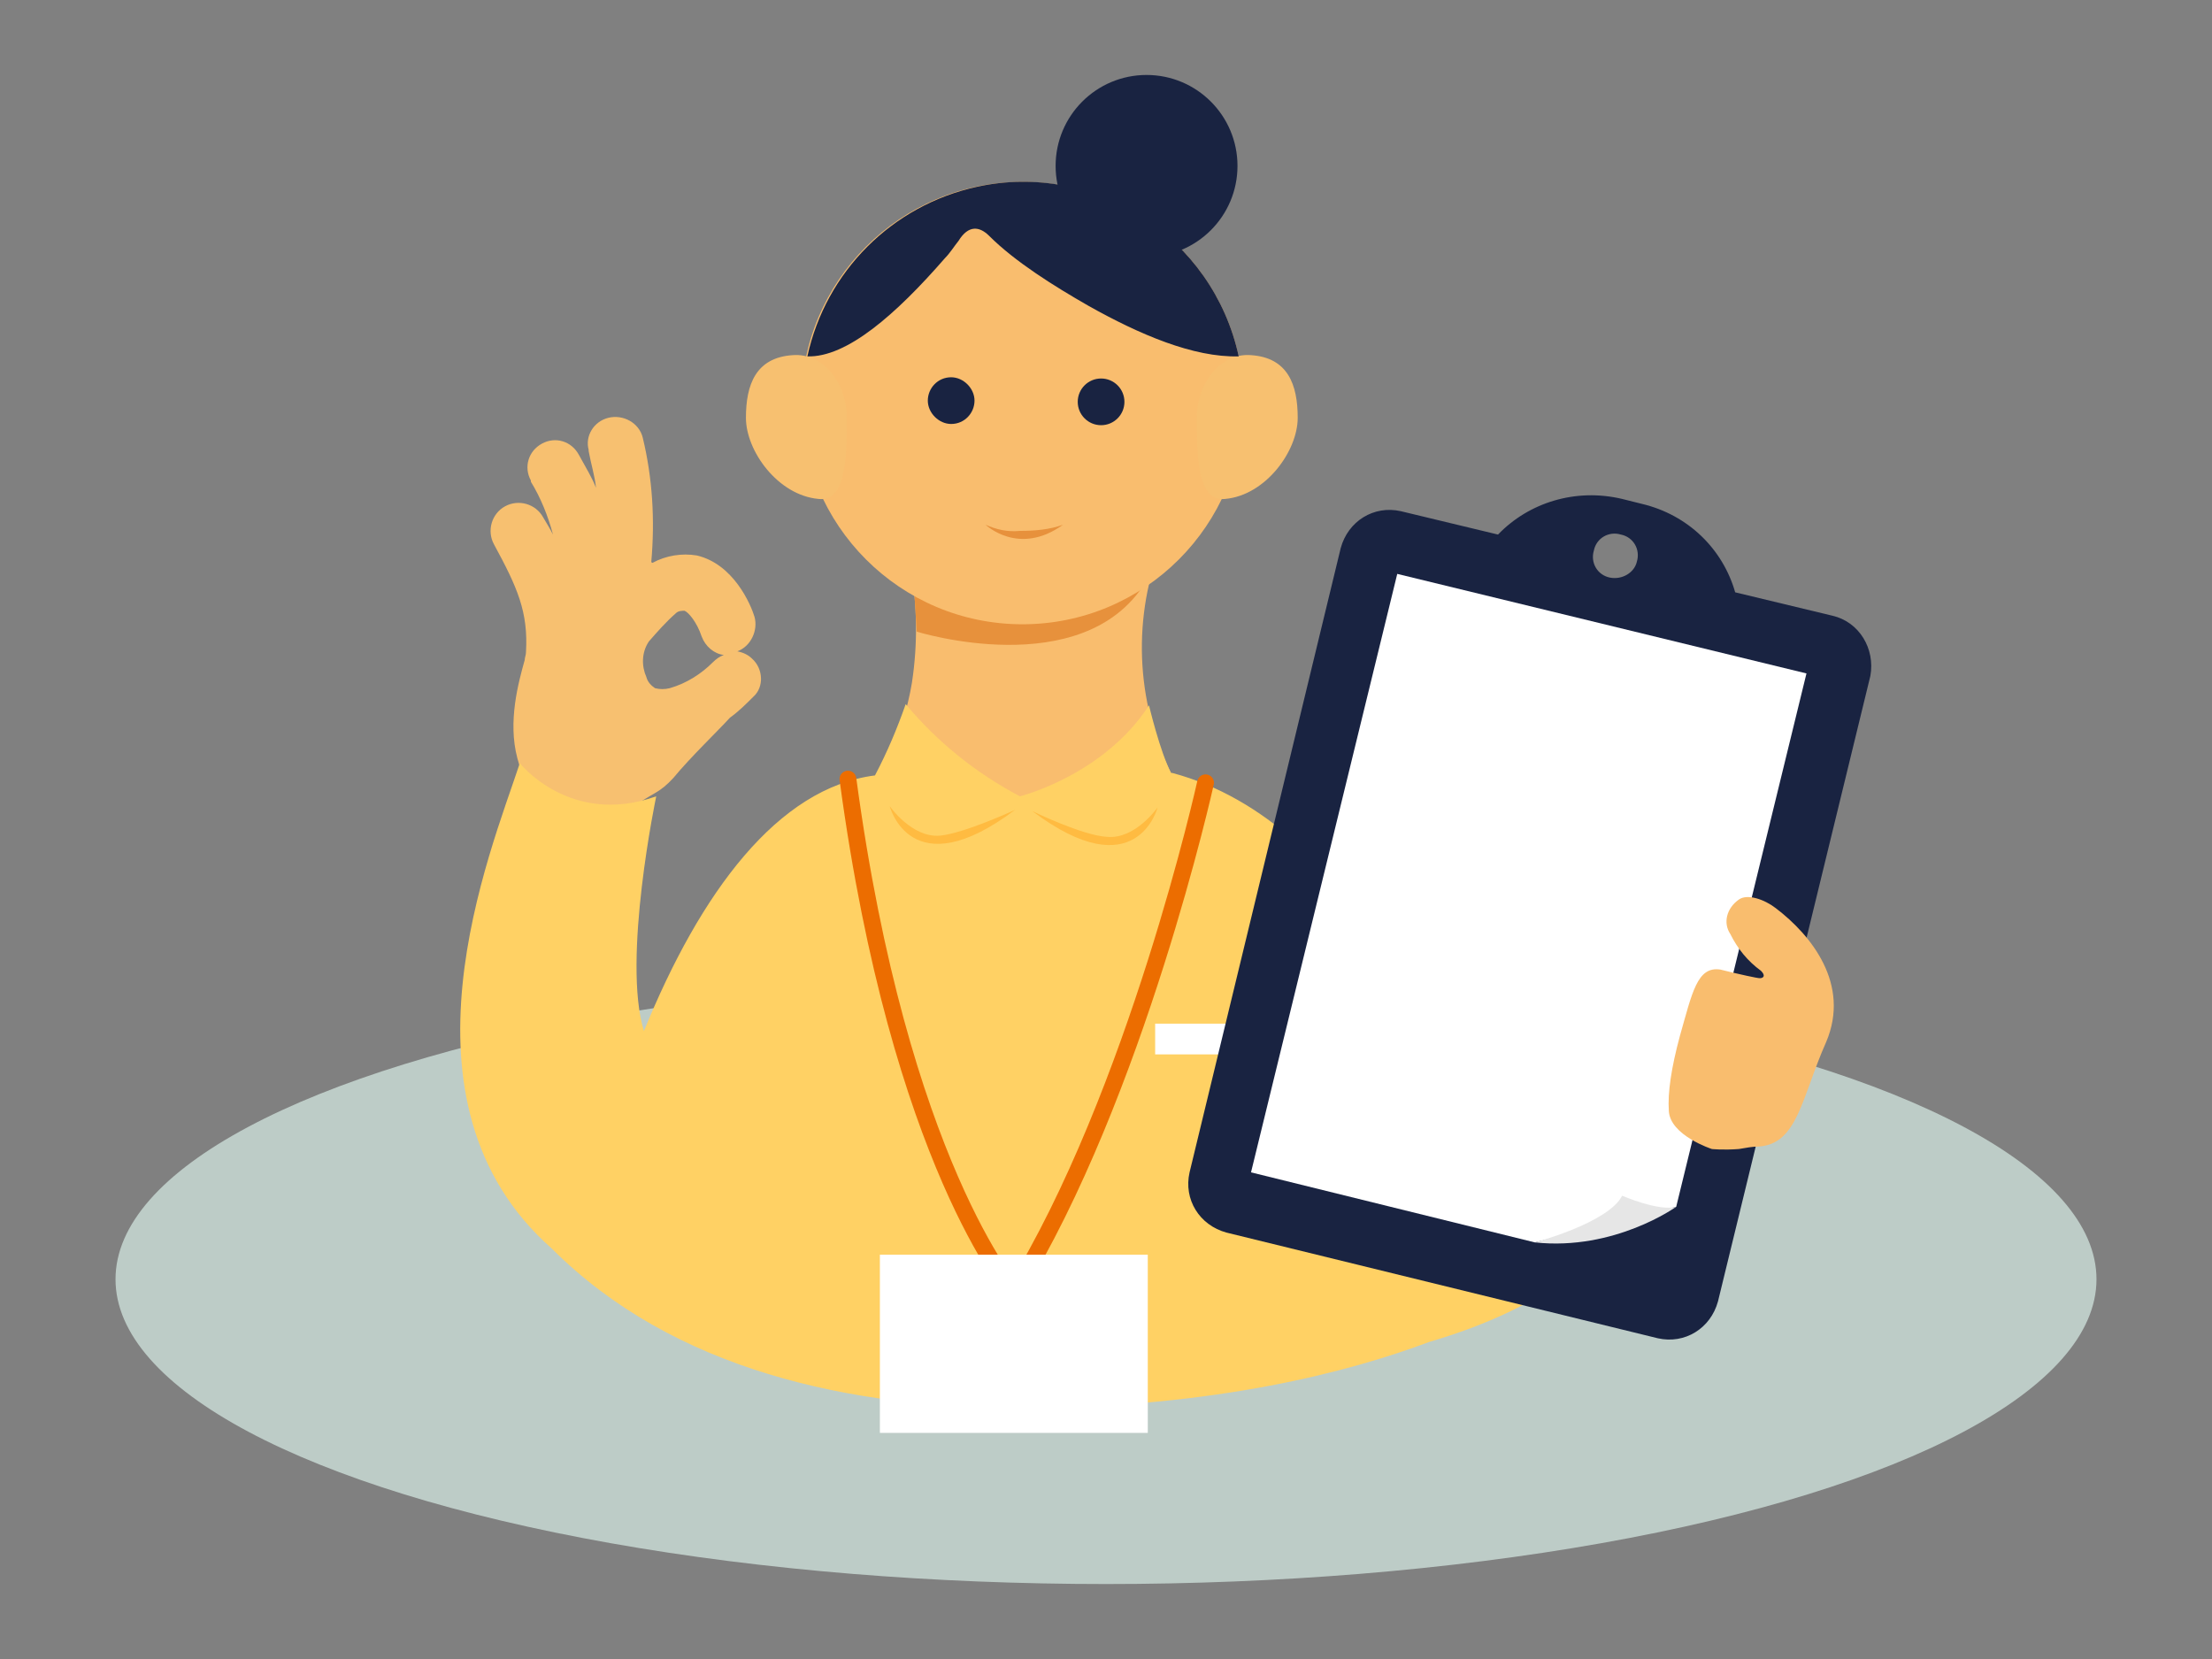 <?xml version="1.0" encoding="utf-8"?>
<!-- Generator: Adobe Illustrator 26.3.1, SVG Export Plug-In . SVG Version: 6.00 Build 0)  -->
<svg version="1.1" id="レイヤー_1" xmlns="http://www.w3.org/2000/svg" xmlns:xlink="http://www.w3.org/1999/xlink" x="0px"
	 y="0px" width="180px" height="135px" viewBox="0 0 180 135" style="enable-background:new 0 0 180 135;" xml:space="preserve">
<rect x="0" y="0" width="180" height="135" fill="#808080" stroke="none"/>
<style type="text/css">
	.st0{fill:#BDCCC7;}
	.st1{fill:#F9BD6E;}
	.st2{fill:#F7C070;}
	.st3{fill:#FFD164;}
	.st4{fill:#E7913C;}
	.st5{fill:#192341;}
	.st6{fill:#FFBB41;}
	.st7{fill:none;stroke:#EC6D00;stroke-width:1.368;stroke-linecap:round;stroke-linejoin:round;}
	.st8{fill:#FFFFFF;}
	.st9{fill:#E6E6E6;}
</style>
<g>
	<g>
		<g id="レイヤー_2_00000048462069714298361630000009061758451217555854_">
			<g id="L_00000060032215840845295710000007455792401608661389_">
				<ellipse class="st0" cx="90" cy="104.1" rx="80.6" ry="24.8"/>
			</g>
		</g>
	</g>
	<g>
		<path class="st1" d="M74,45.7h20c-2,6.3-1.2,13.2,2.2,18.9c0,0-12.1,5-24.6-0.3c0,0,2.3-5.9,2.7-9.4C74.7,51.8,74.6,48.7,74,45.7z
			"/>
		<path class="st2" d="M61.2,53.6c-0.3-0.3-0.7-0.5-1.2-0.6c1.1-0.4,1.7-1.7,1.4-2.8c-0.3-1-1.7-4.3-4.7-5c-1.2-0.2-2.5,0-3.6,0.6
			c0,0-0.1,0-0.1-0.1c0.3-3.4,0.1-6.8-0.7-10.1c-0.3-1.2-1.6-1.9-2.8-1.6l0,0c-1.2,0.3-1.9,1.5-1.6,2.6v0.1c0.2,1.1,0.5,2,0.6,3v0.1
			l0,0v-0.1c-0.3-0.8-0.8-1.6-1.4-2.7c-0.6-1.1-1.9-1.5-3-0.9c-1.1,0.6-1.5,1.9-0.9,3v0.1c0.8,1.3,1.4,2.8,1.8,4.3l0,0
			c-0.2-0.4-0.5-0.9-0.8-1.4c-0.6-1.1-2-1.5-3.1-0.9s-1.5,2-0.9,3.1c1.9,3.5,2.8,5.5,2.6,8.8c0,0.2-0.1,0.4-0.1,0.6
			c-0.5,1.8-1.4,5-0.6,8c0.9,3.3,1.8,4,4.7,4.6c1.8,0.3,3.6,0,5.1-0.9c1.3-0.9,1.8-0.9,2.9-2.1c1.4-1.7,3.6-3.8,4.6-4.9
			c0.7-0.5,1.3-1.1,1.9-1.7C62.2,55.9,62.1,54.4,61.2,53.6L61.2,53.6z M54.5,56c-0.4,0.1-0.8,0.1-1.2,0c-0.3-0.2-0.6-0.5-0.7-0.9
			c-0.4-0.9-0.4-2,0.2-2.9c0.7-0.8,1.4-1.6,2.2-2.3c0.2-0.2,0.5-0.2,0.7-0.2c0.3,0.1,1,0.9,1.4,2.1c0.3,0.8,1,1.4,1.8,1.5
			c-0.3,0.1-0.6,0.3-0.9,0.6C57.1,54.8,55.9,55.6,54.5,56L54.5,56z"/>
		<path class="st3" d="M134.2,75.4c-3.9-0.9-4.8-3.6-4.8-3.6s-3.5,18.5-8.8,18.5c-4.5-1.5-6.3-10.9-7.8-12.7
			c-4-6.7-9.9-12.7-17.4-14.7l0,0h-0.1c-0.9-1.7-1.8-5.5-1.8-5.5C89.8,63.1,83,64.8,83,64.8c-3.6-1.9-6.7-4.4-9.3-7.5
			c-0.7,2-1.5,3.9-2.5,5.8c-7.9,1-14.2,9.5-18.8,20.8c-1.8-5.8,1-19.1,1-19.1c-7,2.5-11.1-2.7-11.1-2.7c-2.4,7.3-10.9,27.6,2.6,39.5
			c9.9,9.9,24.3,13,38.4,13c15.8-0.1,26.6-3,33-5.4l0,0c19.1-5.6,21.4-17.7,23.4-33.6C139.8,75.7,138.4,76.3,134.2,75.4z"/>
		<path class="st4" d="M74.4,48.2l0.2,3.2c0,0,13.5,4.2,18.6-4c-3.7,1.3-7.7,1.9-11.6,1.7C79.2,49,76.7,48.7,74.4,48.2z"/>
		<circle class="st1" cx="83.2" cy="32.8" r="18"/>
		<path class="st2" d="M60.7,34c0,2.7,2.6,6.3,5.9,6.6c2.4,0.3,2.3-4,2.3-6.7s-1.9-5.2-4.4-5C61.5,29.1,60.7,31.3,60.7,34z"/>
		<path class="st2" d="M105.6,34c0,2.7-2.6,6.3-5.9,6.6c-2.4,0.3-2.3-4-2.3-6.7s1.9-5.2,4.4-5C104.8,29.1,105.6,31.3,105.6,34z"/>
		<path class="st5" d="M77.4,30.7c-1.1,0-1.9,0.9-1.9,1.9s0.9,1.9,1.9,1.9c1.1,0,1.9-0.9,1.9-1.9l0,0C79.3,31.6,78.4,30.7,77.4,30.7
			L77.4,30.7z"/>
		<circle class="st5" cx="89.6" cy="32.7" r="1.9"/>
		<path class="st5" d="M100.8,29c-2.1-9.7-11.7-15.9-21.3-13.8c-6.9,1.5-12.3,6.9-13.8,13.8c3.2,0.1,7.2-3.4,11.2-8
			c0.4-0.4,0.7-0.9,1.1-1.4c0.8-1.3,1.7-1.2,2.5-0.4c2.1,2.1,5.3,4.1,8.1,5.7C92.7,27.2,97.1,29.1,100.8,29z"/>
		<circle class="st5" cx="93.3" cy="13.5" r="7.4"/>
		<path class="st4" d="M80.2,42.7c0,0,2.7,2.6,6.3,0c-1.1,0.4-2.3,0.5-3.5,0.5C82,43.3,81.1,43.1,80.2,42.7z"/>
		<path class="st6" d="M72.4,65.6c0,0,1.7,6.7,10.2,0.3c0,0-4.1,1.9-6.1,2.1C74.2,68.2,72.4,65.6,72.4,65.6z"/>
		<path class="st6" d="M94.2,65.7c0,0-1.7,6.7-10.2,0.3c0,0,4.1,2,6.1,2.1C92.4,68.3,94.2,65.7,94.2,65.7z"/>
		<path class="st7" d="M98.1,63.7c0,0-5.6,25.3-15.6,41.5c0,0-9.3-10.6-13.5-41.8"/>
		<rect x="71.6" y="102.1" class="st8" width="21.8" height="14.5"/>
		<rect x="94" y="83.3" class="st8" width="7.7" height="2.5"/>
		<g>
			<g>
				<path class="st5" d="M149.1,50.1l-7.9-1.9c-1-3.5-3.8-6.3-7.6-7.2l-1.6-0.4c-3.8-0.9-7.6,0.3-10.1,2.9l-7.9-1.9
					c-2.2-0.5-4.3,0.8-4.9,3L96.8,95.4c-0.5,2.2,0.8,4.3,3,4.9l35.1,8.6c2.2,0.5,4.3-0.8,4.9-3L152.2,55
					C152.6,52.8,151.3,50.6,149.1,50.1z M131,47c-1-0.2-1.6-1.2-1.3-2.2c0.2-1,1.2-1.6,2.2-1.3c1,0.2,1.6,1.2,1.3,2.2
					C133,46.6,132,47.2,131,47z"/>
				<g>
					<polygon class="st8" points="136.4,98.2 147,54.8 113.7,46.7 101.8,95.4 124.9,101.1 					"/>
				</g>
				<path class="st9" d="M124.9,101.1c0,0,6-1.6,7.1-3.8c0,0,3,1.3,4.4,0.9C136.4,98.2,131.4,101.8,124.9,101.1z"/>
			</g>
		</g>
		<g>
			<path class="st1" d="M135.8,90.4C135.8,90.3,135.8,90.3,135.8,90.4c-0.1-1.5,0.2-3.5,0.9-6.1c1-3.5,1.4-5.7,3.3-5.4
				c1.6,0.4,3,0.7,3.2,0.7c0.3,0,0.5-0.2,0.1-0.6c-1.1-0.8-1.9-1.8-2.5-3c-0.6-0.9-0.3-2.1,0.7-2.8c0.7-0.5,2.1,0,3,0.7
				c2.9,2.2,6.1,6.2,4.1,10.9c-2,4.5-2.3,8.3-5.5,8.5c-0.5,0-1,0.1-1.6,0.2c-1.3,0.1-2.2,0-2.2,0S135.9,92.4,135.8,90.4z"/>
		</g>
	</g>
</g>
</svg>
